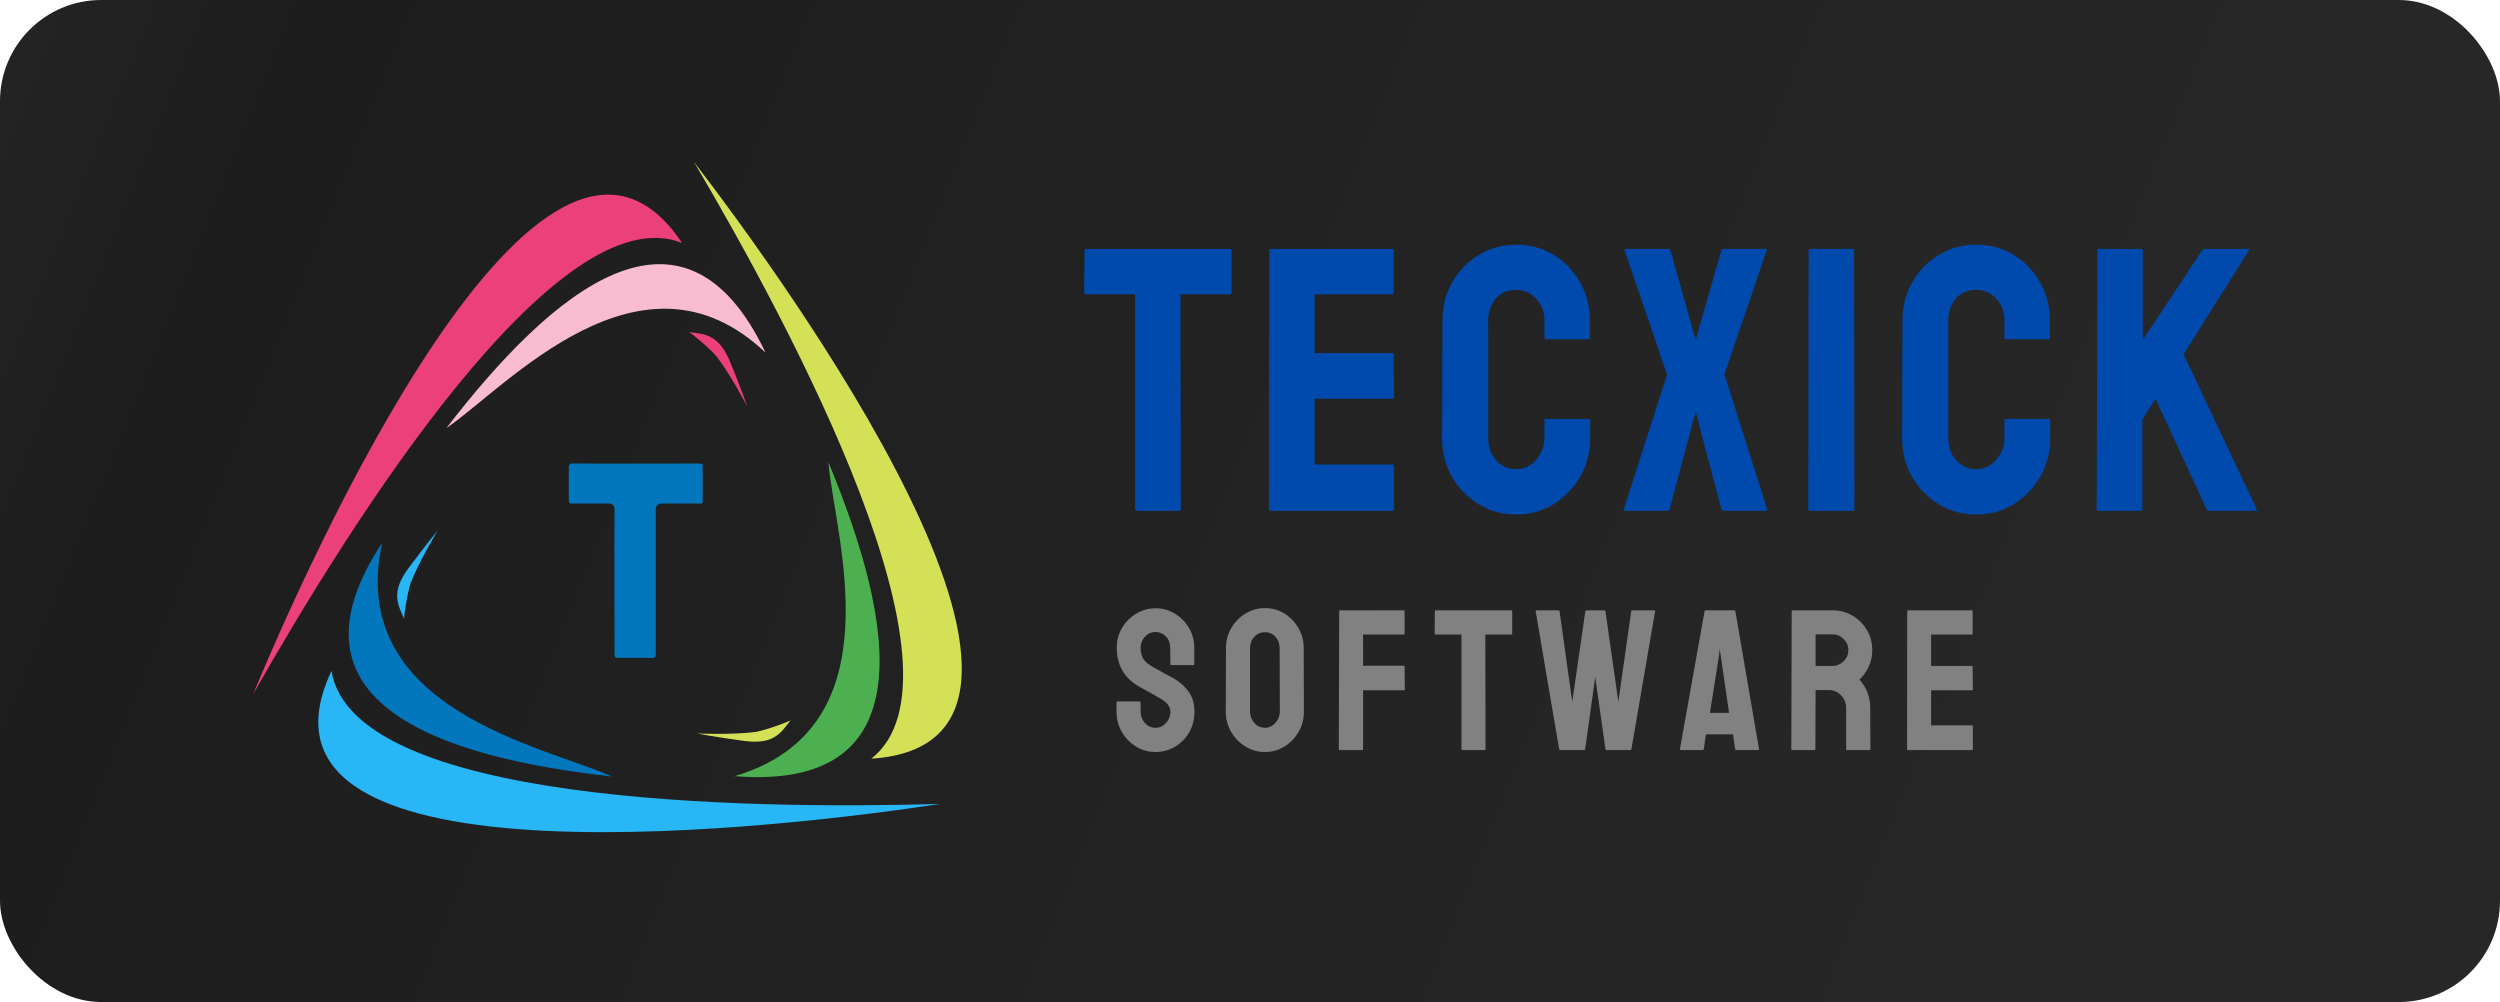 <svg width="247" height="99" viewBox="0 0 247 99" fill="none" xmlns="http://www.w3.org/2000/svg">
<rect width="247" height="99" rx="10" fill="url(#paint0_linear_389_9)"/>
<path fill-rule="evenodd" clip-rule="evenodd" d="M56.535 45.799C57.848 45.804 68.464 45.81 68.968 45.799C69.473 45.788 69.421 45.903 69.421 46.138C69.421 46.371 69.416 49.2 69.421 49.524C69.425 49.85 69.244 49.742 68.968 49.75C68.694 49.759 65.633 49.75 65.352 49.75C65.276 49.744 65.2 49.755 65.13 49.783C65.058 49.809 64.995 49.85 64.941 49.904C64.885 49.957 64.845 50.02 64.819 50.092C64.791 50.165 64.782 50.239 64.787 50.315C64.787 50.718 64.787 64.332 64.787 64.656C64.787 64.978 64.61 64.993 64.334 64.995C64.06 64.996 61.486 64.996 61.17 64.995C60.853 64.991 60.716 65.052 60.718 64.543C60.72 64.032 60.694 50.553 60.718 50.315C60.74 50.078 60.544 49.759 60.266 49.75C59.989 49.742 56.754 49.746 56.535 49.75C56.317 49.755 56.21 49.705 56.197 49.411C56.184 49.118 56.197 46.341 56.197 46.138C56.191 46.091 56.197 46.045 56.213 46.002C56.228 45.958 56.252 45.919 56.286 45.888C56.319 45.854 56.356 45.83 56.4 45.814C56.445 45.799 56.489 45.793 56.535 45.799Z" fill="#0277BD"/>
<path fill-rule="evenodd" clip-rule="evenodd" d="M32.748 66.291C34.9 79.369 73.469 79.989 92.888 79.427C79.414 81.485 22.149 88.826 32.748 66.291Z" fill="#29B6F6"/>
<path fill-rule="evenodd" clip-rule="evenodd" d="M60.468 76.722C53.945 73.765 34.122 70.149 37.76 53.627C27.323 69.42 43.414 74.822 60.468 76.722Z" fill="#0277BD"/>
<path fill-rule="evenodd" clip-rule="evenodd" d="M39.939 61.151C39.243 59.636 38.638 58.47 40.347 56.154C42.057 53.838 43.19 52.488 43.24 52.425C43.292 52.362 41.5 55.248 40.567 57.605C40.191 58.85 39.884 60.938 39.939 61.151Z" fill="#29B6F6"/>
<path fill-rule="evenodd" clip-rule="evenodd" d="M86.09 74.957C96.514 66.761 78.434 32.718 68.564 16C76.875 26.796 110.962 73.346 86.09 74.957Z" fill="#D4E157"/>
<path fill-rule="evenodd" clip-rule="evenodd" d="M81.848 45.669C82.406 52.805 88.806 71.891 72.569 76.686C91.452 78.192 88.417 61.505 81.848 45.669Z" fill="#4CAF50"/>
<path fill-rule="evenodd" clip-rule="evenodd" d="M78.112 71.147C77.12 72.487 76.39 73.582 73.534 73.202C70.679 72.824 68.948 72.485 68.868 72.472C68.788 72.458 72.184 72.632 74.7 72.311C75.972 72.039 77.951 71.299 78.112 71.147Z" fill="#D4E157"/>
<path fill-rule="evenodd" clip-rule="evenodd" d="M67.387 24.006C55.073 19.073 34.572 51.718 25 68.607C30.214 56.025 53.573 3.279 67.387 24.006Z" fill="#EC407A"/>
<path fill-rule="evenodd" clip-rule="evenodd" d="M44.103 42.298C50.013 38.254 63.371 23.184 75.637 34.846C67.515 17.748 54.558 28.706 44.103 42.298Z" fill="#F8BBD0"/>
<path fill-rule="evenodd" clip-rule="evenodd" d="M68.064 32.813C69.723 33.002 71.034 33.087 72.134 35.749C73.232 38.41 73.802 40.078 73.828 40.152C73.856 40.228 72.314 37.203 70.777 35.185C69.907 34.22 68.275 32.876 68.064 32.813Z" fill="#EC407A"/>
<path d="M116.522 50.473H112.311C112.201 50.473 112.147 50.413 112.147 50.292V29.079H107.297C107.176 29.079 107.115 29.019 107.115 28.898L107.151 24.739C107.151 24.642 107.2 24.594 107.297 24.594H121.481C121.614 24.594 121.681 24.642 121.681 24.739V28.898C121.681 29.019 121.632 29.079 121.535 29.079H116.631L116.668 50.292C116.668 50.413 116.619 50.473 116.522 50.473Z" fill="#004AAD"/>
<path d="M137.585 50.473H125.517C125.42 50.473 125.371 50.413 125.371 50.292L125.407 24.739C125.407 24.642 125.456 24.594 125.553 24.594H137.549C137.646 24.594 137.695 24.654 137.695 24.775V28.934C137.695 29.031 137.646 29.079 137.549 29.079H129.892V34.891H137.549C137.646 34.891 137.695 34.94 137.695 35.036L137.731 39.25C137.731 39.347 137.683 39.395 137.585 39.395H129.892V45.897H137.585C137.683 45.897 137.731 45.957 137.731 46.078V50.328C137.731 50.425 137.683 50.473 137.585 50.473Z" fill="#004AAD"/>
<path d="M149.789 50.837C148.44 50.837 147.206 50.498 146.088 49.82C144.982 49.142 144.101 48.233 143.445 47.095C142.801 45.945 142.478 44.668 142.478 43.263L142.515 31.658C142.515 30.278 142.831 29.031 143.463 27.917C144.095 26.791 144.964 25.889 146.07 25.211C147.188 24.521 148.428 24.176 149.789 24.176C151.174 24.176 152.408 24.509 153.49 25.175C154.584 25.841 155.453 26.743 156.097 27.881C156.753 29.007 157.081 30.266 157.081 31.658V33.365C157.081 33.462 157.033 33.511 156.935 33.511H152.742C152.645 33.511 152.596 33.462 152.596 33.365V31.658C152.596 30.835 152.329 30.127 151.794 29.534C151.26 28.94 150.591 28.644 149.789 28.644C148.902 28.644 148.221 28.946 147.747 29.552C147.273 30.157 147.036 30.859 147.036 31.658V43.263C147.036 44.171 147.303 44.916 147.838 45.497C148.373 46.066 149.023 46.351 149.789 46.351C150.591 46.351 151.26 46.036 151.794 45.406C152.329 44.765 152.596 44.05 152.596 43.263V41.538C152.596 41.441 152.645 41.393 152.742 41.393H156.972C157.069 41.393 157.118 41.441 157.118 41.538V43.263C157.118 44.656 156.789 45.927 156.133 47.077C155.465 48.215 154.584 49.129 153.49 49.82C152.396 50.498 151.162 50.837 149.789 50.837Z" fill="#004AAD"/>
<path d="M164.745 50.473H160.552C160.467 50.473 160.431 50.413 160.443 50.292L164.709 37.016L160.516 24.739C160.491 24.642 160.528 24.594 160.625 24.594H164.818C164.94 24.594 165.013 24.642 165.037 24.739L167.535 33.583L170.069 24.739C170.093 24.642 170.172 24.594 170.306 24.594H174.444C174.541 24.594 174.578 24.642 174.553 24.739L170.378 36.98L174.59 50.292C174.638 50.413 174.602 50.473 174.48 50.473H170.306C170.196 50.473 170.117 50.413 170.069 50.292L167.535 40.684L164.964 50.292C164.952 50.413 164.879 50.473 164.745 50.473Z" fill="#004AAD"/>
<path d="M183.074 50.473H178.845C178.723 50.473 178.662 50.413 178.662 50.292L178.699 24.739C178.699 24.642 178.748 24.594 178.845 24.594H183.038C183.135 24.594 183.184 24.642 183.184 24.739L183.22 50.292C183.22 50.413 183.171 50.473 183.074 50.473Z" fill="#004AAD"/>
<path d="M195.241 50.837C193.892 50.837 192.659 50.498 191.54 49.82C190.434 49.142 189.553 48.233 188.897 47.095C188.253 45.945 187.931 44.668 187.931 43.263L187.967 31.658C187.967 30.278 188.283 29.031 188.915 27.917C189.547 26.791 190.416 25.889 191.522 25.211C192.64 24.521 193.88 24.176 195.241 24.176C196.627 24.176 197.86 24.509 198.942 25.175C200.036 25.841 200.905 26.743 201.549 27.881C202.205 29.007 202.533 30.266 202.533 31.658V33.365C202.533 33.462 202.485 33.511 202.388 33.511H198.195C198.097 33.511 198.049 33.462 198.049 33.365V31.658C198.049 30.835 197.781 30.127 197.247 29.534C196.712 28.94 196.043 28.644 195.241 28.644C194.354 28.644 193.673 28.946 193.199 29.552C192.725 30.157 192.488 30.859 192.488 31.658V43.263C192.488 44.171 192.756 44.916 193.291 45.497C193.825 46.066 194.476 46.351 195.241 46.351C196.043 46.351 196.712 46.036 197.247 45.406C197.781 44.765 198.049 44.05 198.049 43.263V41.538C198.049 41.441 198.097 41.393 198.195 41.393H202.424C202.521 41.393 202.57 41.441 202.57 41.538V43.263C202.57 44.656 202.242 45.927 201.586 47.077C200.917 48.215 200.036 49.129 198.942 49.82C197.848 50.498 196.615 50.837 195.241 50.837Z" fill="#004AAD"/>
<path d="M211.528 50.473H207.299C207.202 50.473 207.153 50.413 207.153 50.292L207.226 24.775C207.226 24.654 207.275 24.594 207.372 24.594H211.565C211.662 24.594 211.711 24.654 211.711 24.775V33.583L217.563 24.739C217.66 24.642 217.751 24.594 217.836 24.594H222.12C222.23 24.594 222.254 24.642 222.193 24.739L215.74 35L222.977 50.328C223.038 50.425 222.977 50.473 222.795 50.473H218.237C218.116 50.473 218.043 50.425 218.019 50.328L212.969 39.395L211.674 41.429V50.292C211.674 50.413 211.626 50.473 211.528 50.473Z" fill="#004AAD"/>
<path d="M114.159 74.298C113.462 74.298 112.82 74.117 112.232 73.756C111.65 73.394 111.183 72.913 110.832 72.312C110.487 71.706 110.314 71.04 110.314 70.317V69.407C110.314 69.336 110.346 69.3 110.41 69.3H112.615C112.666 69.3 112.692 69.336 112.692 69.407V70.317C112.692 70.75 112.836 71.124 113.123 71.441C113.411 71.751 113.756 71.906 114.159 71.906C114.568 71.906 114.916 71.748 115.204 71.431C115.491 71.108 115.635 70.737 115.635 70.317C115.635 69.833 115.322 69.41 114.696 69.048C114.593 68.984 114.459 68.906 114.293 68.816C114.133 68.719 113.941 68.609 113.718 68.487C113.494 68.364 113.277 68.244 113.066 68.128C112.855 68.005 112.65 67.889 112.452 67.779C111.736 67.353 111.203 66.82 110.851 66.181C110.506 65.535 110.333 64.812 110.333 64.012C110.333 63.276 110.512 62.61 110.87 62.016C111.228 61.429 111.695 60.964 112.27 60.621C112.852 60.273 113.481 60.099 114.159 60.099C114.855 60.099 115.494 60.273 116.076 60.621C116.658 60.977 117.121 61.448 117.466 62.036C117.818 62.623 117.994 63.282 117.994 64.012V65.639C117.994 65.691 117.968 65.716 117.917 65.716H115.712C115.661 65.716 115.635 65.691 115.635 65.639L115.616 64.012C115.616 63.547 115.472 63.169 115.185 62.878C114.897 62.588 114.555 62.443 114.159 62.443C113.756 62.443 113.411 62.597 113.123 62.907C112.836 63.217 112.692 63.585 112.692 64.012C112.692 64.444 112.781 64.806 112.96 65.096C113.146 65.387 113.481 65.665 113.967 65.929C114.018 65.955 114.136 66.02 114.322 66.123C114.507 66.227 114.712 66.343 114.935 66.472C115.165 66.594 115.373 66.707 115.558 66.811C115.744 66.908 115.856 66.966 115.894 66.985C116.546 67.353 117.06 67.805 117.438 68.341C117.821 68.877 118.013 69.536 118.013 70.317C118.013 71.073 117.84 71.751 117.495 72.351C117.143 72.952 116.677 73.426 116.095 73.775C115.514 74.124 114.868 74.298 114.159 74.298Z" fill="#818181"/>
<path d="M124.971 74.298C124.274 74.298 123.632 74.117 123.044 73.756C122.462 73.394 121.993 72.913 121.635 72.312C121.283 71.706 121.107 71.04 121.107 70.317L121.127 64.031C121.127 63.295 121.302 62.633 121.654 62.045C121.999 61.451 122.466 60.977 123.054 60.621C123.642 60.26 124.281 60.079 124.971 60.079C125.687 60.079 126.329 60.257 126.898 60.612C127.473 60.967 127.934 61.445 128.279 62.045C128.63 62.639 128.806 63.301 128.806 64.031L128.825 70.317C128.825 71.04 128.653 71.702 128.307 72.303C127.956 72.91 127.489 73.394 126.908 73.756C126.326 74.117 125.681 74.298 124.971 74.298ZM124.971 71.906C125.367 71.906 125.713 71.744 126.007 71.421C126.301 71.092 126.448 70.724 126.448 70.317L126.428 64.031C126.428 63.592 126.291 63.221 126.016 62.917C125.741 62.614 125.393 62.462 124.971 62.462C124.568 62.462 124.223 62.61 123.936 62.907C123.648 63.204 123.504 63.579 123.504 64.031V70.317C123.504 70.75 123.648 71.124 123.936 71.441C124.223 71.751 124.568 71.906 124.971 71.906Z" fill="#818181"/>
<path d="M134.576 74.104H132.371C132.307 74.104 132.275 74.072 132.275 74.008L132.313 60.379C132.313 60.328 132.339 60.302 132.39 60.302H138.679C138.743 60.302 138.775 60.328 138.775 60.379V62.617C138.775 62.669 138.749 62.694 138.698 62.694H134.671V65.775H138.698C138.749 65.775 138.775 65.807 138.775 65.871L138.794 68.118C138.794 68.17 138.762 68.196 138.698 68.196H134.671V74.008C134.671 74.072 134.64 74.104 134.576 74.104Z" fill="#818181"/>
<path d="M146.692 74.104H144.477C144.42 74.104 144.391 74.072 144.391 74.008V62.694H141.841C141.777 62.694 141.745 62.662 141.745 62.597L141.764 60.379C141.764 60.328 141.79 60.302 141.841 60.302H149.3C149.37 60.302 149.405 60.328 149.405 60.379V62.597C149.405 62.662 149.38 62.694 149.328 62.694H146.749L146.769 74.008C146.769 74.072 146.743 74.104 146.692 74.104Z" fill="#818181"/>
<path d="M156.517 74.104H154.139C154.082 74.104 154.05 74.072 154.043 74.008L151.723 60.379C151.71 60.328 151.73 60.302 151.781 60.302H153.986C154.037 60.302 154.069 60.328 154.082 60.379L155.338 69.339L156.632 60.379C156.645 60.328 156.683 60.302 156.747 60.302H158.521C158.572 60.302 158.604 60.328 158.616 60.379L159.892 69.339L161.167 60.379C161.179 60.328 161.211 60.302 161.263 60.302H163.448C163.512 60.302 163.538 60.328 163.525 60.379L161.186 74.008C161.179 74.033 161.16 74.056 161.128 74.075L161.09 74.104H158.712C158.674 74.104 158.642 74.072 158.616 74.008L157.61 66.888L156.613 74.008C156.606 74.072 156.574 74.104 156.517 74.104Z" fill="#818181"/>
<path d="M165.978 74.008L168.413 60.379C168.425 60.328 168.457 60.302 168.509 60.302H171.356C171.407 60.302 171.439 60.328 171.452 60.379L173.791 74.008C173.797 74.072 173.772 74.104 173.714 74.104H171.538C171.474 74.104 171.439 74.072 171.433 74.008L171.222 72.555H168.547L168.336 74.008C168.33 74.072 168.298 74.104 168.24 74.104H166.054C166.003 74.104 165.978 74.072 165.978 74.008ZM169.822 64.864L168.94 70.433H170.829L170.023 64.864L169.908 64.128L169.822 64.864Z" fill="#818181"/>
<path d="M179.283 74.104H177.058C177.007 74.104 176.982 74.072 176.982 74.008L177.02 60.379C177.02 60.328 177.046 60.302 177.097 60.302H181.066C181.775 60.302 182.427 60.476 183.022 60.825C183.616 61.174 184.089 61.642 184.441 62.229C184.798 62.817 184.977 63.482 184.977 64.225C184.977 64.709 184.904 65.148 184.757 65.542C184.61 65.936 184.437 66.268 184.239 66.54C184.047 66.811 183.872 67.011 183.712 67.14C184.421 67.934 184.776 68.868 184.776 69.939L184.795 74.008C184.795 74.072 184.763 74.104 184.699 74.104H182.475C182.424 74.104 182.398 74.085 182.398 74.046V69.939C182.398 69.462 182.232 69.048 181.9 68.7C181.568 68.351 181.159 68.177 180.673 68.177H179.379L179.359 74.008C179.359 74.072 179.334 74.104 179.283 74.104ZM181.066 62.675H179.379V65.794H181.066C181.469 65.794 181.826 65.642 182.14 65.339C182.459 65.035 182.619 64.664 182.619 64.225C182.619 63.805 182.466 63.443 182.159 63.14C181.852 62.83 181.488 62.675 181.066 62.675Z" fill="#818181"/>
<path d="M194.841 74.104H188.494C188.443 74.104 188.417 74.072 188.417 74.008L188.436 60.379C188.436 60.328 188.462 60.302 188.513 60.302H194.822C194.873 60.302 194.898 60.334 194.898 60.399V62.617C194.898 62.669 194.873 62.694 194.822 62.694H190.795V65.794H194.822C194.873 65.794 194.898 65.82 194.898 65.871L194.917 68.118C194.917 68.17 194.892 68.196 194.841 68.196H190.795V71.663H194.841C194.892 71.663 194.917 71.696 194.917 71.76V74.027C194.917 74.079 194.892 74.104 194.841 74.104Z" fill="#818181"/>
<defs>
<linearGradient id="paint0_linear_389_9" x1="0" y1="0" x2="247" y2="99" gradientUnits="userSpaceOnUse">
<stop stop-color="#242424"/>
<stop offset="0.109" stop-color="#1D1D1D"/>
<stop offset="0.802" stop-color="#272727"/>
</linearGradient>
</defs>
</svg>
